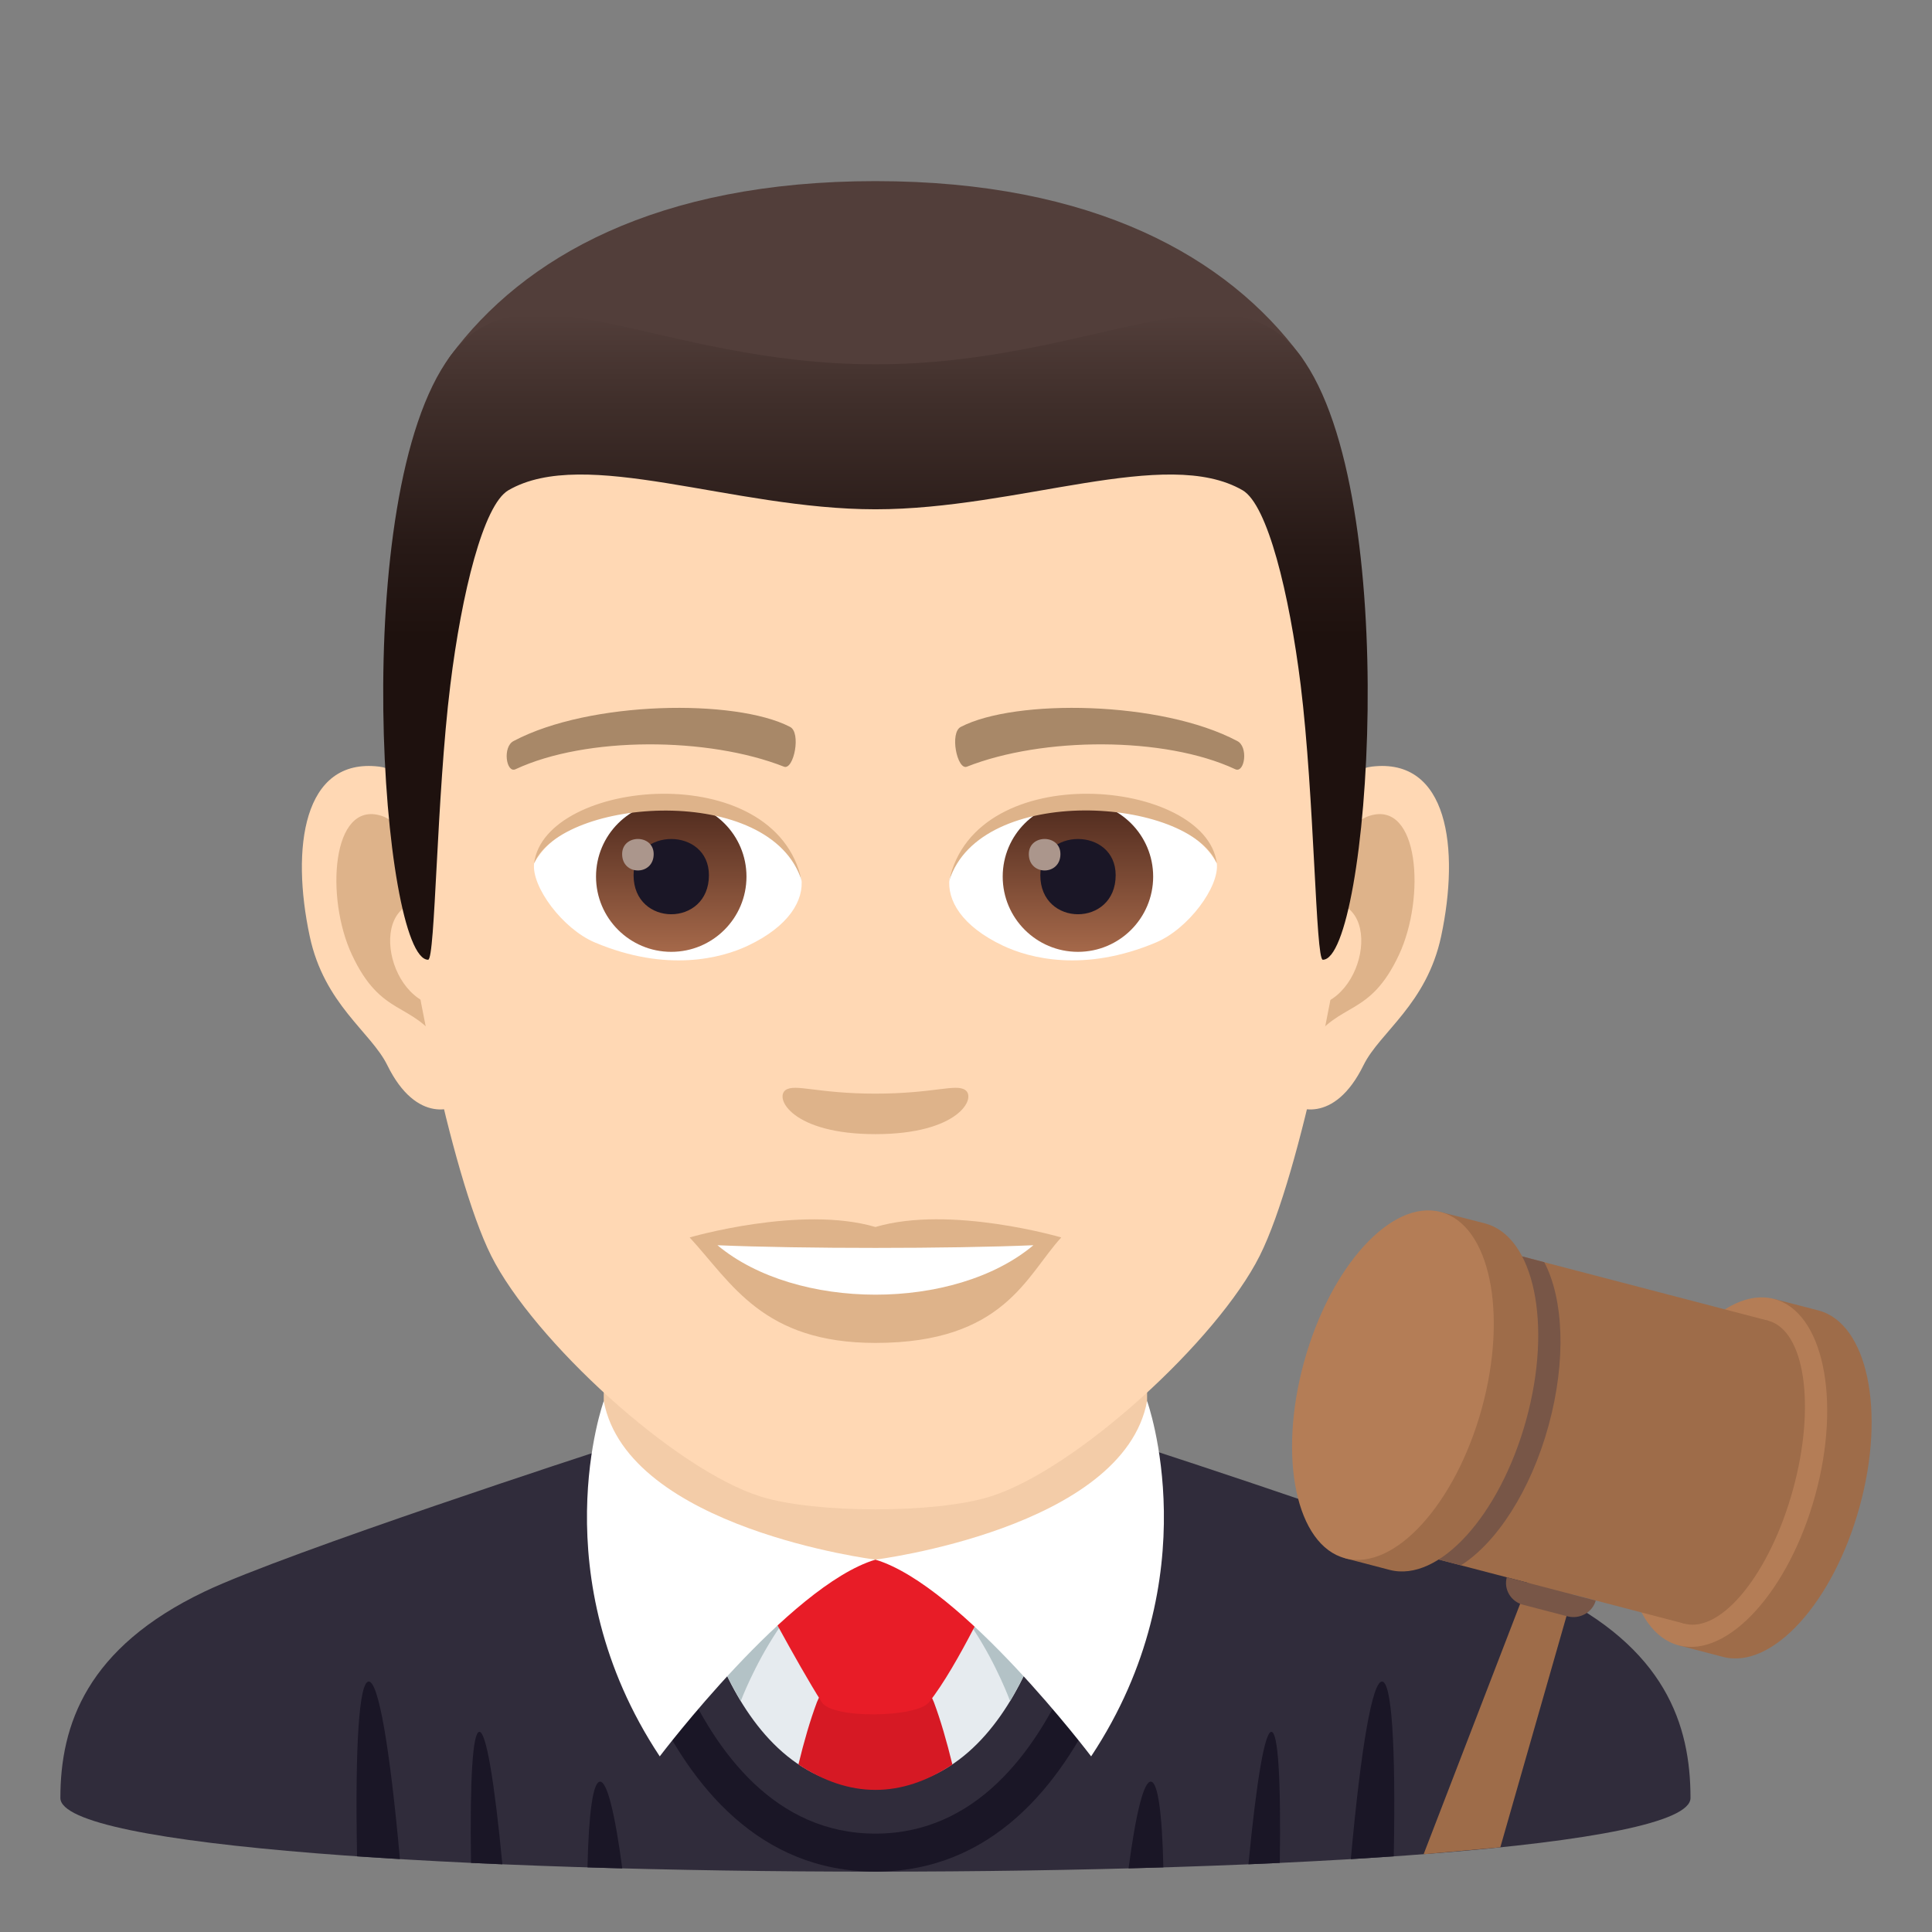 <?xml version="1.0" encoding="utf-8"?>
<!-- Generator: Adobe Illustrator 15.0.0, SVG Export Plug-In . SVG Version: 6.00 Build 0)  -->
<!DOCTYPE svg PUBLIC "-//W3C//DTD SVG 1.1//EN" "http://www.w3.org/Graphics/SVG/1.1/DTD/svg11.dtd">
<svg version="1.1" id="Layer_1" xmlns:x="http://ns.adobe.com/Extensibility/1.0/" xmlns:i="http://ns.adobe.com/AdobeIllustrator/10.0/" xmlns:graph="http://ns.adobe.com/Graphs/1.0/"
	 xmlns="http://www.w3.org/2000/svg" xmlns:xlink="http://www.w3.org/1999/xlink" xmlns:a="http://ns.adobe.com/AdobeSVGViewerExtensions/3.0/"
	 x="0px" y="0px" width="64px" height="64px" viewBox="0 0 64 64" enable-background="new 0 0 64 64" xml:space="preserve">
<rect x="0" y="0" width="64" height="64" fill="#808080" stroke="none"/>
<path fill="#302C3B" d="M6.786,52.718C9.488,51.43,20,48.01,20,48.01l18-0.029c0,0,10.59,3.441,13.275,4.734
	c3.904,1.872,4.725,4.429,4.725,6.845c0,3.254-54,3.254-54,0C2,57.14,2.871,54.583,6.786,52.718z"/>
<polygon fill="#F3CCA8" points="20,49.947 29,54.779 37.999,49.947 37.999,41.912 20,41.912 "/>
<path fill="#1A1626" d="M42.118,57.369c-0.219-0.01-0.492,1.587-0.762,4.388l1.039-0.046C42.435,58.93,42.339,57.381,42.118,57.369"
	/>
<path fill="#1A1626" d="M12.212,55.703c-0.313,0.018-0.454,2.076-0.384,5.791l1.42,0.091C12.911,57.841,12.533,55.688,12.212,55.703
	"/>
<path fill="#1A1626" d="M38.538,61.859c-0.041-1.811-0.182-2.826-0.414-2.84c-0.234-0.014-0.497,1.041-0.739,2.873L38.538,61.859z"
	/>
<path fill="#1A1626" d="M45.784,55.703c-0.318-0.016-0.698,2.139-1.036,5.883l1.422-0.092C46.24,57.779,46.099,55.721,45.784,55.703
	"/>
<path fill="#1A1626" d="M15.878,57.369c-0.219,0.012-0.316,1.561-0.275,4.342l1.039,0.046
	C16.373,58.956,16.101,57.359,15.878,57.369"/>
<path fill="#1A1626" d="M19.875,59.02c-0.232,0.014-0.373,1.029-0.414,2.84l1.153,0.033C20.37,60.061,20.109,59.006,19.875,59.02"/>
<path fill="#1A1626" d="M29,62c-7.689,0-9.143-11.401-9.199-11.888l1.217-0.153c0.014,0.107,1.379,10.782,7.982,10.782
	c6.605,0,7.968-10.675,7.98-10.782l1.219,0.153C38.14,50.599,36.687,62,29,62"/>
<path fill="#E6EBEF" d="M29,51.665h-6.137c0,0,1.113,7.556,6.137,7.556c5.023,0,6.134-7.556,6.134-7.556H29z"/>
<path fill="#B3C2C6" d="M24.539,56.35c0,0,1.754-4.685,4.488-4.685c2.732,0,4.433,4.685,4.433,4.685s1.674-2.796,1.674-4.685H22.863
	C22.863,51.665,23.029,53.766,24.539,56.35"/>
<path fill="#D61924" d="M27.06,56.391c-0.223,0.595-0.426,1.295-0.611,2.059c1.689,1.115,3.389,1.131,5.1,0.002
	c-0.186-0.764-0.389-1.465-0.611-2.061C30.416,55,27.582,55,27.06,56.391z"/>
<path fill="#E81C27" d="M30.773,56.391c-0.4,0.506-3.195,0.56-3.549,0c-0.84-1.322-2.219-3.945-2.219-3.945s0.816-0.78,3.992-0.78
	c3.18,0,3.994,0.78,3.994,0.78S31.738,55.18,30.773,56.391z"/>
<path fill="#FFFFFF" d="M37.999,46.411c-0.791,4.224-9,5.254-9,5.254c2.865,0.86,7.146,6.517,7.146,6.517
	C40.099,52.213,37.999,46.411,37.999,46.411z"/>
<path fill="#FFFFFF" d="M20,46.411c0.793,4.224,9,5.254,9,5.254c-2.863,0.86-7.145,6.517-7.145,6.517
	C17.902,52.213,20,46.411,20,46.411z"/>
<path id="Path_1485_" fill="#FFD8B4" d="M45.44,25.395c-2.545,0.307-4.383,8.814-2.781,11.061c0.225,0.313,1.535,0.814,2.508-1.168
	c0.539-1.098,2.092-2.014,2.574-4.277C48.358,28.109,47.974,25.088,45.44,25.395z"/>
<path id="Path_1484_" fill="#FFD8B4" d="M12.56,25.395c2.545,0.307,4.383,8.814,2.781,11.061c-0.225,0.313-1.535,0.814-2.51-1.168
	c-0.537-1.098-2.092-2.014-2.572-4.277C9.64,28.109,10.027,25.088,12.56,25.395z"/>
<path id="Path_1483_" fill="#DEB38A" d="M45.372,27.023c-0.664,0.209-1.389,1.221-1.781,2.898c2.32-0.498,1.74,3.361-0.277,3.434
	c0.02,0.389,0.045,0.787,0.094,1.207c0.971-1.408,1.959-0.844,2.938-2.939C47.226,29.734,47.017,26.51,45.372,27.023z"/>
<path id="Path_1482_" fill="#DEB38A" d="M14.41,29.918c-0.395-1.676-1.117-2.686-1.781-2.895c-1.643-0.514-1.855,2.711-0.973,4.6
	c0.979,2.096,1.967,1.531,2.939,2.939c0.047-0.42,0.074-0.82,0.09-1.209C12.689,33.26,12.117,29.447,14.41,29.918z"/>
<path id="Path_1481_" fill="#FFD8B4" d="M29,9.034c-11.027,0-16.34,8.329-15.676,19.909c0.133,2.33,1.582,9.93,2.947,12.656
	c1.398,2.789,6.074,7.09,8.938,7.98c1.811,0.561,5.773,0.561,7.582,0c2.865-0.891,7.542-5.191,8.939-7.98
	c1.369-2.727,2.814-10.324,2.945-12.656C45.343,17.363,40.03,9.034,29,9.034z"/>
<path id="Path_1480_" fill="#A88868" d="M40.981,24.545c-2.521-1.336-7.348-1.4-9.146-0.469c-0.387,0.178-0.131,1.441,0.193,1.322
	c2.503-0.99,6.546-1.012,8.892,0.084C41.233,25.625,41.364,24.73,40.981,24.545z"/>
<path id="Path_1479_" fill="#A88868" d="M17.019,24.545c2.521-1.336,7.346-1.4,9.146-0.469c0.385,0.178,0.131,1.441-0.193,1.322
	c-2.51-0.99-6.547-1.012-8.895,0.084C16.767,25.625,16.638,24.73,17.019,24.545z"/>
<path id="Path_1478_" fill="#DEB38A" d="M31.976,36.109c-0.314-0.219-1.053,0.119-2.977,0.119c-1.92,0-2.66-0.338-2.975-0.119
	C25.648,36.375,26.248,37.57,29,37.57C31.753,37.57,32.355,36.375,31.976,36.109z"/>
<path id="Path_1477_" fill="#DEB38A" d="M29,40.646c-2.479-0.729-6.154,0.346-6.154,0.346c1.398,1.521,2.424,3.494,6.154,3.494
	c4.275,0,5.001-2.24,6.156-3.494C35.155,40.992,31.48,39.912,29,40.646z"/>
<path id="Path_1476_" fill="#FFFFFF" d="M23.767,41.25c2.602,2.176,7.852,2.191,10.466,0C31.462,41.367,26.558,41.369,23.767,41.25z
	"/>
<path id="Path_1475_" fill="#FFFFFF" d="M26.546,29.086c0.094,0.73-0.402,1.594-1.773,2.242c-0.871,0.412-2.686,0.896-5.066-0.107
	c-1.066-0.449-2.107-1.848-2.014-2.623C18.984,26.168,25.337,25.813,26.546,29.086z"/>
<linearGradient id="Oval_1_" gradientUnits="userSpaceOnUse" x1="-425.039" y1="477.465" x2="-425.039" y2="478.224" gradientTransform="matrix(6.57 0 0 -6.57 2814.78 3168.528)">
	<stop  offset="0" style="stop-color:#A6694A"/>
	<stop  offset="1" style="stop-color:#4F2A1E"/>
	<a:midPointStop  offset="0" style="stop-color:#A6694A"/>
	<a:midPointStop  offset="0.5" style="stop-color:#A6694A"/>
	<a:midPointStop  offset="1" style="stop-color:#4F2A1E"/>
</linearGradient>
<circle id="Oval_228_" fill="url(#Oval_1_)" cx="22.236" cy="29.039" r="2.492"/>
<path id="Path_1474_" fill="#1A1626" d="M20.988,28.992c0,1.725,2.496,1.725,2.496,0C23.484,27.393,20.988,27.393,20.988,28.992z"/>
<path id="Path_1473_" fill="#AB968C" d="M20.609,28.293c0,0.723,1.045,0.723,1.045,0C21.654,27.625,20.609,27.625,20.609,28.293z"/>
<path id="Path_1472_" fill="#DEB38A" d="M26.558,29.182c-1.014-3.25-7.926-2.77-8.865-0.584
	C18.041,25.799,25.695,25.059,26.558,29.182z"/>
<path id="Path_1471_" fill="#FFFFFF" d="M31.455,29.086c-0.094,0.73,0.4,1.594,1.773,2.242c0.871,0.412,2.684,0.896,5.064-0.107
	c1.07-0.449,2.109-1.848,2.016-2.623C39.017,26.168,32.662,25.813,31.455,29.086z"/>
<linearGradient id="Oval_2_" gradientUnits="userSpaceOnUse" x1="-425.687" y1="477.465" x2="-425.687" y2="478.224" gradientTransform="matrix(6.57 0 0 -6.57 2832.511 3168.528)">
	<stop  offset="0" style="stop-color:#A6694A"/>
	<stop  offset="1" style="stop-color:#4F2A1E"/>
	<a:midPointStop  offset="0" style="stop-color:#A6694A"/>
	<a:midPointStop  offset="0.5" style="stop-color:#A6694A"/>
	<a:midPointStop  offset="1" style="stop-color:#4F2A1E"/>
</linearGradient>
<circle id="Oval_227_" fill="url(#Oval_2_)" cx="35.708" cy="29.039" r="2.492"/>
<path id="Path_1470_" fill="#1A1626" d="M34.462,28.992c0,1.725,2.496,1.725,2.496,0C36.958,27.393,34.462,27.393,34.462,28.992z"/>
<path id="Path_1469_" fill="#AB968C" d="M34.081,28.293c0,0.723,1.047,0.723,1.047,0C35.128,27.625,34.081,27.625,34.081,28.293z"/>
<path id="Path_1468_" fill="#DEB38A" d="M31.443,29.182c1.012-3.248,7.919-2.783,8.865-0.584
	C39.956,25.799,32.306,25.059,31.443,29.182z"/>
<path fill="#523E3A" d="M43.085,11.793C40.671,8.532,36.253,6,29,6c-7.252,0-11.668,2.532-14.082,5.793
	C11.5,16.41,46.501,16.41,43.085,11.793z"/>
<linearGradient id="SVGID_1_" gradientUnits="userSpaceOnUse" x1="29" y1="31.793" x2="29" y2="10.412">
	<stop  offset="0.5" style="stop-color:#1E110E"/>
	<stop  offset="0.637" style="stop-color:#271916"/>
	<stop  offset="0.859" style="stop-color:#3F2E2A"/>
	<stop  offset="1" style="stop-color:#523E3A"/>
	<a:midPointStop  offset="0.5" style="stop-color:#1E110E"/>
	<a:midPointStop  offset="0.6" style="stop-color:#1E110E"/>
	<a:midPointStop  offset="1" style="stop-color:#523E3A"/>
</linearGradient>
<path fill="url(#SVGID_1_)" d="M43.085,11.793C40.671,8.532,36.253,12.068,29,12.068c-7.252,0-11.668-3.536-14.082-0.275
	c-3.418,4.617-2.258,20-0.736,20c0.24,0,0.275-5.381,0.736-9.104c0.373-3.029,1.094-5.969,1.924-6.449
	c2.531-1.467,7.412,0.631,12.158,0.631c4.746,0,9.628-2.098,12.162-0.631c0.828,0.48,1.547,3.42,1.924,6.449
	c0.459,3.723,0.494,9.104,0.734,9.104C45.341,31.793,46.501,16.41,43.085,11.793z"/>
<polygon fill="#9E6C49" points="49.7,61.195 52.11,52.775 50.64,52.393 47.159,61.424 "/>
<path fill="#9E6C49" d="M60.238,43.41l-1.473-0.381l-0.216,0.772c-1.151,0.764-2.254,2.457-2.836,4.576
	c-0.586,2.127-0.5,4.131,0.104,5.352l-0.213,0.773l1.474,0.385c1.627,0.424,3.649-1.799,4.522-4.969
	C62.477,46.752,61.863,43.836,60.238,43.41"/>
<path fill="#B47D56" d="M60.131,49.535c-0.871,3.17-2.896,5.395-4.523,4.969c-1.625-0.424-2.237-3.336-1.364-6.506
	c0.87-3.168,2.896-5.394,4.522-4.969C60.391,43.453,61.004,46.363,60.131,49.535"/>
<polygon fill="#9E6C49" points="55.805,53.787 45.498,51.098 48.26,41.057 58.568,43.748 "/>
<path fill="#785647" d="M48.244,41.111l-2.732,9.931c0.014,0.021,0.023,0.047,0.033,0.067l2.85,0.744
	c1.176-0.742,2.308-2.463,2.902-4.623c0.594-2.162,0.498-4.203-0.141-5.418l-2.85-0.748C48.285,41.082,48.266,41.1,48.244,41.111"/>
<path fill="#9E6C49" d="M49.193,40.527l-1.476-0.379l-0.211,0.773c-1.151,0.762-2.254,2.457-2.84,4.576
	c-0.582,2.125-0.498,4.129,0.108,5.35l-0.213,0.773l1.474,0.385c1.627,0.424,3.649-1.799,4.522-4.969
	C51.432,43.869,50.82,40.953,49.193,40.527"/>
<path fill="#B47D56" d="M49.088,46.652c-0.873,3.17-2.896,5.396-4.523,4.969c-1.627-0.424-2.239-3.336-1.367-6.504
	c0.871-3.17,2.896-5.396,4.523-4.969C49.348,40.572,49.957,43.482,49.088,46.652"/>
<path fill="#9E6C49" d="M59.395,49.344c-0.762,2.773-2.369,4.762-3.59,4.443c-1.219-0.318-1.59-2.824-0.828-5.597
	c0.765-2.772,2.371-4.764,3.592-4.442C59.787,44.064,60.158,46.57,59.395,49.344"/>
<path fill="#785647" d="M52.861,53.02L52.861,53.02c-0.109,0.393-0.529,0.629-0.937,0.523l-1.471-0.383
	c-0.406-0.105-0.647-0.517-0.539-0.91L52.861,53.02z"/>
</svg>
